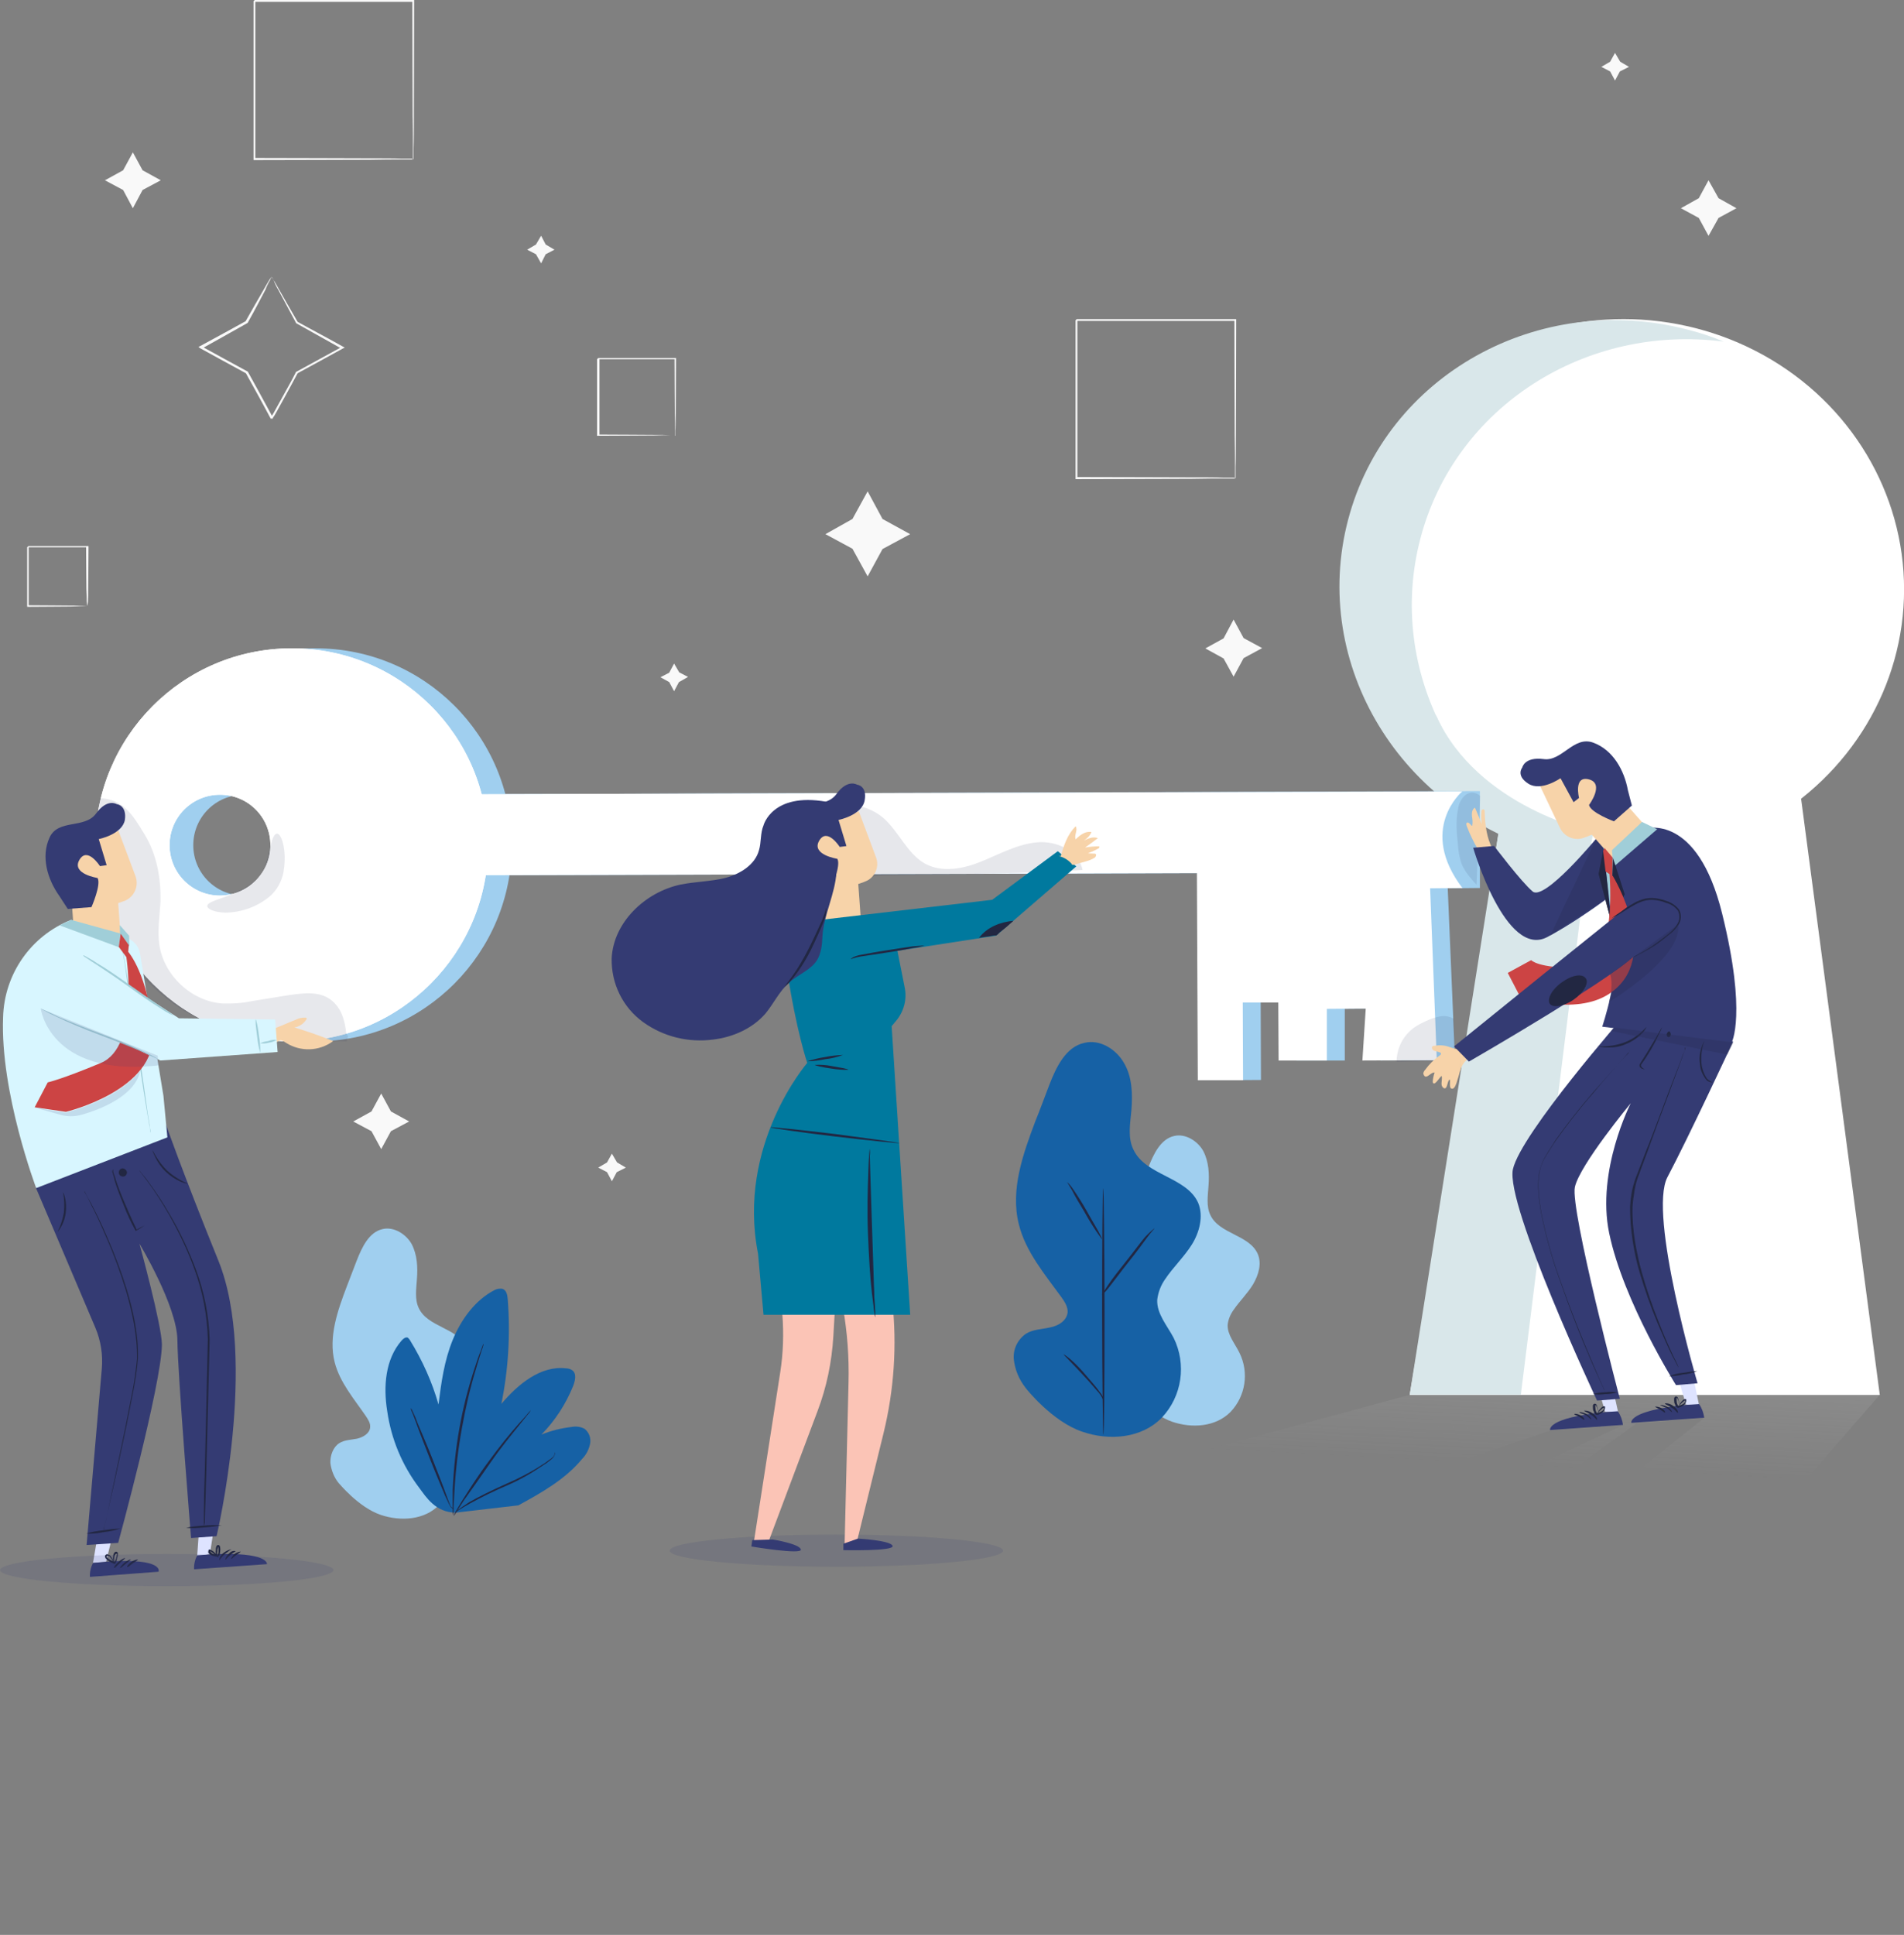 <?xml version="1.0" encoding="utf-8"?>
<!-- Generator: Adobe Illustrator 24.2.0, SVG Export Plug-In . SVG Version: 6.00 Build 0)  -->
<svg version="1.1" id="Calque_1" xmlns="http://www.w3.org/2000/svg" xmlns:xlink="http://www.w3.org/1999/xlink" x="0px" y="0px"
	 viewBox="0 0 627 637" style="enable-background:new 0 0 627 637;" xml:space="preserve">
<rect x="0" y="0" width="627" height="637" fill="#808080" stroke="none"/>
<style type="text/css">
	.st0{opacity:0.56;fill:url(#Path_500_1_);enable-background:new    ;}
	.st1{fill:#FFFFFF;}
	.st2{fill:#D9E7EA;}
	.st3{fill:#A0CFEF;}
	.st4{opacity:0.11;}
	.st5{fill:#282F56;}
	.st6{opacity:0.12;}
	.st7{fill:#F7D3A9;}
	.st8{fill:#DEE3FF;}
	.st9{fill:#343B73;}
	.st10{fill:#D8F6FF;}
	.st11{fill:#A0CED8;}
	.st12{fill:#CC4444;}
	.st13{fill:#222742;}
	.st14{opacity:0.14;fill:#343B73;enable-background:new    ;}
	.st15{opacity:0.35;fill:#282F56;enable-background:new    ;}
	.st16{fill:#FBC4B6;}
	.st17{fill:#00799E;}
	.st18{fill:#F9F9F9;}
	.st19{fill:#1661A5;}
</style>
<g id="Group_179" transform="translate(-344.684)">
	
		<linearGradient id="Path_500_1_" gradientUnits="userSpaceOnUse" x1="910.7" y1="-298.579" x2="910.549" y2="-297.711" gradientTransform="matrix(608.978 0 0 177.832 -553818.375 53418.312)">
		<stop  offset="0" style="stop-color:#FFFFFF"/>
		<stop  offset="0.992" style="stop-color:#E5E5E5;stop-opacity:0"/>
	</linearGradient>
	<path id="Path_500" class="st0" d="M963.7,459.2L808.9,637l-98.5-14.6l195.5-155.6l-22.3,1.8L651.1,637H520l359.1-167.8l-24,1.8
		L450.6,608.5l-95.9-26.4l454.2-122.9L963.7,459.2L963.7,459.2z"/>
	<g id="Group_181" transform="translate(785.711 105.049)">
		<ellipse id="Ellipse_19" class="st1" cx="93.6" cy="89" rx="92.4" ry="89"/>
		<path id="Path_501" class="st1" d="M23.2,354.2H178L152.1,158l-25.5-36.9L59,142.4L23.2,354.2z"/>
		<g id="Group_180" transform="translate(0 .318)">
			<g id="Group_179-2">
				<path id="Path_502" class="st2" d="M26.7,72C38.1,28.4,81.3,1.2,126.6,7.1c-3.8-1.6-7.7-2.9-11.7-3.9c-49.3-13-99.5,15-112,62.6
					s17.4,96.6,66.7,109.7c4,1.1,8,1.8,12.1,2.4C39.5,160.5,15.3,115.6,26.7,72z"/>
			</g>
			<path id="Path_503" class="st2" d="M81.7,177.6L59.8,353.8H23.2l29.3-185.3L81.7,177.6z"/>
			<path id="Path_504" class="st2" d="M52.5,168.5h31.2L81,182.8H50.2L52.5,168.5z"/>
			<path id="Path_505" class="st2" d="M83.7,168.5c0,0-38-7.8-51.8-38.3l-12,10.7l43.5,32.5L83.7,168.5z"/>
		</g>
	</g>
	<g id="Group_188" transform="translate(375.335 213.441)">
		<g id="Group_182" transform="translate(.696)">
			<path id="Path_506" class="st3" d="M100,48.1L456,47v31.9L445.4,79l2.4,56.6l-24.5,0.1l1-17.1l-12.8,0.1v17h-15.9l-0.1-19.1
				h-11.7l0.1,25.5l-14.9,0.1L368.6,74l-268.5,0.8L100,48.1z"/>
			<path id="Path_507" class="st3" d="M72.3,0C36.6,0.1,7.7,29.2,7.8,64.9c0.1,35.7,29.2,64.6,64.9,64.5s64.6-29.2,64.5-64.9l0,0
				c0-35.7-29-64.6-64.7-64.5C72.4,0,72.4,0,72.3,0z M48.9,81.4c-9.2,0-16.6-7.4-16.6-16.6s7.4-16.6,16.6-16.6s16.6,7.4,16.6,16.6
				C65.5,73.9,58.1,81.3,48.9,81.4C49,81.4,48.9,81.4,48.9,81.4z"/>
			<path id="Path_508" class="st1" d="M94.2,48.1l356-1v31.8L439.6,79l2.2,56.6l-24.5,0.1l1.1-17.1l-12.8,0.1v17h-15.9l-0.1-19.1
				h-11.7l0.1,25.6h-14.9L362.8,74L94.3,74.8L94.2,48.1z"/>
			<path id="Path_509" class="st1" d="M64.5,0C28.8,0.1-0.1,29.2,0,64.9s29.2,64.6,64.9,64.5s64.6-29.2,64.5-64.9l0,0
				c0-35.7-29-64.6-64.7-64.5C64.6,0,64.6,0,64.5,0z M41.1,81.4c-9.2,0-16.6-7.4-16.6-16.6s7.4-16.6,16.6-16.6s16.6,7.4,16.6,16.6
				C57.7,73.9,50.3,81.3,41.1,81.4C41.2,81.4,41.1,81.4,41.1,81.4z"/>
			<path id="Path_510" class="st1" d="M64.5,0C28.8,0.1-0.1,29.2,0,64.9s29.2,64.6,64.9,64.5s64.6-29.2,64.5-64.9l0,0
				c0-35.7-29-64.6-64.7-64.5C64.6,0,64.6,0,64.5,0z M41.1,81.4c-9.2,0-16.6-7.4-16.6-16.6s7.4-16.6,16.6-16.6s16.6,7.4,16.6,16.6
				C57.7,73.9,50.3,81.3,41.1,81.4C41.2,81.4,41.1,81.4,41.1,81.4z"/>
			<path id="Path_511" class="st3" d="M450.2,47.1c0,0-14.8,12.4,0.1,31.9C450.2,78.9,463.4,60.2,450.2,47.1z"/>
		</g>
		<g id="Group_183" transform="translate(429.252 120.967)" class="st4">
			<path id="Path_512" class="st5" d="M0,15.2c0-4.5,2.2-8.8,5.9-11.4C7.1,3,8.4,2.3,9.8,1.7c1.4-0.7,2.9-1.2,4.5-1.5s3.2,0,4.6,0.8
				l0.4,13.7L0,15.2z"/>
		</g>
		<g id="Group_184" transform="translate(448.972 47.541)" class="st4">
			<path id="Path_514" class="st5" d="M6.6,30.3c-2-2.2-4-4.5-5-7.1c-0.6-1.9-1-3.9-1.1-5.9c-0.4-3.9-0.8-7.9,0-11.8
				c0.2-1.8,1-3.5,2.4-4.7c1.5-1.2,3.6-1.1,4.9,0.3L6.6,30.3z"/>
		</g>
		<g id="Group_185" transform="translate(37.611 61.018)" class="st4">
			<path id="Path_515" class="st5" d="M22.9,0c1-0.1,2.1,2.1,2.5,5.9c0.2,2.2,0.1,4.5-0.3,6.7c-0.6,3.2-2.2,6.1-4.7,8.2
				C16.3,24.1,11.3,25.9,6,26c-3.9-0.1-6.1-1.3-6-2.2c0-1,2.2-1.7,5.3-2.8c1.8-0.6,3.5-1.4,5.2-2.2c1.9-0.9,3.8-2.1,5.4-3.5
				c1.4-1.2,2.4-2.7,3.1-4.5c0.6-1.8,1.1-3.6,1.5-5.4C21.2,2.2,21.9,0.1,22.9,0z"/>
		</g>
		<g id="Group_186" transform="translate(239.634 51.576)" class="st6">
			<path id="Path_516" class="st5" d="M4.5,0.5c5.6-1.4,11.5,0,15.9,3.6c5.3,4.5,7.9,11.8,13.9,15.2C40,22.4,47,21,52.9,18.6
				s11.8-5.7,18.3-6.3s13.8,2.8,15,9.1C58.1,23.1,28.1,22.5,0,24.2"/>
		</g>
		<g id="Group_187" transform="translate(0 49.321)" class="st4">
			<path id="Path_517" class="st5" d="M2.2,0C9.9,0.3,13,5.4,17,12s5.4,14.5,5.2,22.2c-0.3,4.6-1,9.3-0.4,13.9
				c1.4,10.2,10.6,18.8,20.8,19.5c3.3,0.1,6.6-0.1,9.8-0.8c4.2-0.7,8.2-1.3,12.4-2c5.9-0.8,12.5-1.7,16.4,4.9c1.1,2,1.7,4.2,2,6.4
				c0.3,4,1.4,0.1,0.3,4L62,79.5C29.5,78.7,2.9,53.8,0,21.6L2.2,0z"/>
		</g>
	</g>
	<g id="Group_209" transform="translate(345.602 264.339)">
		<path id="Path_518" class="st7" d="M90.3,78.8c0.3-0.5,1-0.7,1.5-0.6c0.6,0.2,1.1,0.5,1.5,0.8c4.8,3,10.9,2.8,15.5-0.6
			c-4.2-1.7-8.5-3.2-12.8-4.5c1.6-0.2,3-1.2,3.9-2.5c0.1-0.1,0.3-0.4,0.1-0.6c-0.1-0.1-0.3-0.2-0.4-0.1c-1.1-0.1-2.2,0.2-3.2,0.7
			c-2.1,0.8-4.2,1.8-6.3,2.6c-0.3,0.1-0.5,0.2-0.7,0.4c-0.1,0.3-0.2,0.6-0.1,1c0.2,0.9,0.2,1.9,0.3,2.8"/>
		<path id="Path_519" class="st8" d="M31.1,242l-1.4,8.2l4.3-0.3l2-8.2L31.1,242z"/>
		<path id="Path_520" class="st8" d="M64.6,239.7l-0.6,8.4l4.2-0.8l1.3-8.4L64.6,239.7z"/>
		<path id="Path_521" class="st7" d="M38.1,9.2l5.6,14.9c1.2,3.3-0.4,6.9-3.7,8.2h-0.1L38,33l0.8,10.9L23.6,45l-2.2-30.8L38.1,9.2z"
			/>
		<path id="Path_522" class="st9" d="M37.5,0.4c0,0-3.1-2-6.8,3.1s-12.5,1.7-15.3,7.9c-2.9,6.3-0.7,13.7,3.2,19.2l2.8,4.3l7.8-0.6
			c0,0,3.3-7.5,2-9.6c0,0-8.6-1.3-6-5.9s6.8,2,6.8,2l2.2-0.3l-2.6-8.6c0,0,7.7-1.5,8.6-6.3C40.9,0.7,37.5,0.4,37.5,0.4L37.5,0.4z"/>
		<path id="Path_523" class="st9" d="M10.9,126.7l19.6,46.1c1.8,4.3,2.5,8.9,2.1,13.5l-5,58l10.4-0.7c0,0,14.2-52,14.4-65.2
			c0-6.3-7.4-33.3-7.4-33.3s12.4,20.5,12.5,31.8S62,242,62,242l8.4-0.6c0,0,13.8-58.1,0.6-90.7C59.4,122.1,53.4,105,53.4,105
			L10.9,126.7z"/>
		<path id="Path_524" class="st10" d="M22.5,38.5c-13.2,5.2-22,17.8-22.4,32c-1,24.8,10.9,56.3,10.9,56.3l43.2-16.7l-1.3-13.7
			l-7.7-46.8c-0.4-2.4-2.1-4.4-4.5-5.2L22.5,38.5z"/>
		<g id="Group_189" transform="translate(39.346 47.325)">
			<path id="Path_525" class="st11" d="M9.3,61.2c-0.1-0.2-0.2-0.4-0.1-0.6c-0.1-0.6-0.1-1.1-0.3-1.8c-0.3-1.8-0.7-4-1.1-6.5
				c-1-6-2.1-13.4-3.3-21.6S2.1,15.1,1.3,9.1C1,6.5,0.6,4.3,0.3,2.5C0.1,1.8,0.1,1.3,0,0.7V0c0.1,0.2,0.2,0.4,0.1,0.6
				c0.1,0.6,0.1,1.1,0.3,1.8c0.3,1.8,0.7,4,1.1,6.5c1,5.9,2.1,13.4,3.3,21.6C6.1,38.7,7.2,46.1,8,52.1c0.3,2.5,0.7,4.7,1,6.5
				c0.1,0.7,0.1,1.3,0.3,1.8V61.2z"/>
		</g>
		<path id="Path_526" class="st11" d="M22.5,38.5L38.8,43l-0.6,4.5l-19.5-7.2L22.5,38.5z"/>
		<path id="Path_527" class="st11" d="M38.6,43l3.1,4.2l-0.1-3.5l-3.1-3.5L38.6,43z"/>
		<path id="Path_528" class="st12" d="M38.8,43.1l-0.6,4.3l2.9,3.9l0.4-4.5L39,43.3"/>
		<path id="Path_529" class="st12" d="M40.7,50.8c0,0,4.5,29.4-8.4,34.8S14.8,92,14.8,92l-4.3,8.2l10.3,1.5c0,0,30-7.1,28.6-26.2
			C48,56.6,41.3,49,41.3,49L40.7,50.8z"/>
		<path id="Path_530" class="st10" d="M12.3,66l39.6,18.8L90.5,82l-0.8-10.7L58,70.9L21.5,47.2"/>
		<g id="Group_190" transform="translate(12.457 67.666)">
			<path id="Path_531" class="st11" d="M0,0c0,0,0.6,0.3,1.5,0.7s2.4,1.1,4.2,2c3.5,1.5,8.5,3.5,14.1,5.6s10.6,4.2,14.1,5.9
				c1.8,0.8,3.2,1.5,4.2,2.1c1,0.6,1.4,0.8,1.4,0.8s-0.6-0.3-1.5-0.7c-1-0.4-2.4-1.1-4.2-2c-3.5-1.5-8.5-3.5-14.1-5.6
				S9.1,4.6,5.6,2.9C3.8,2.1,2.4,1.4,1.4,0.8C0.6,0.4,0,0.1,0,0z"/>
		</g>
		<g id="Group_191" transform="translate(26.528 50.215)">
			<path id="Path_532" class="st11" d="M29.7,19.8c-0.4-0.2-0.8-0.3-1.3-0.6c-0.8-0.4-2-1.1-3.3-2c-2.8-1.7-6.4-4.2-10.4-7.1
				S7,4.8,4.3,3C3.2,2.3,2.1,1.6,1.1,0.9C0.4,0.5,0,0.2,0,0s0.4,0.1,1.3,0.6s2,1.1,3.3,2c2.8,1.6,6.4,4.1,10.5,7s7.7,5.4,10.3,7.2
				c1.1,0.7,2.2,1.4,3.2,2.1C29.3,19.5,29.7,19.8,29.7,19.8z"/>
		</g>
		<g id="Group_192" transform="translate(83.26 71.288)">
			<path id="Path_533" class="st11" d="M1.5,11C1,9.2,0.7,7.4,0.5,5.6C0.1,2.5-0.2,0,0.1,0c0.5,1.8,0.8,3.6,1,5.4
				C1.4,7.3,1.6,9.1,1.5,11z"/>
		</g>
		<g id="Group_193" transform="translate(84.765 77.924)">
			<path id="Path_534" class="st11" d="M5.4,0.1C4.6,0.6,3.7,0.9,2.8,1C1.9,1.3,0.9,1.3,0,1.2c0.8-0.4,1.7-0.6,2.6-0.7
				C3.5,0.1,4.5,0,5.4,0.1L5.4,0.1z"/>
		</g>
		<path id="Path_535" class="st9" d="M29.7,250.2c-0.7,1.4-1.1,3-1,4.6l22.6-1.7c0,0,2-4.6-17.1-3.3L29.7,250.2z"/>
		<path id="Path_536" class="st9" d="M64,247.7c-0.7,1.4-1.1,3-1,4.6l24-1.7c0,0,0.7-4.2-18.7-3.2L64,247.7z"/>
		<g id="Group_194" transform="translate(36.678 248.62)">
			<path id="Path_537" class="st13" d="M3.6,0c0.1,0.1-0.8,0.7-1.8,1.7C0.9,2.5,0.2,3.4,0,3.2s0.4-1.1,1.5-2C2.4,0.3,3.5-0.1,3.6,0
				L3.6,0z"/>
		</g>
		<g id="Group_195" transform="translate(38.632 249.037)">
			<path id="Path_538" class="st13" d="M3.5,0c0.1,0.1-0.7,0.7-1.7,1.5C0.9,2.3,0,3,0,2.8c-0.1-0.1,0.6-1,1.5-1.8
				C2.5,0.3,3.5-0.1,3.5,0L3.5,0z"/>
		</g>
		<g id="Group_196" transform="translate(40.997 249.028)">
			<path id="Path_539" class="st13" d="M3.6,0C3.1,0.5,2.5,0.9,1.8,1.3C0.9,2,0.2,2.7,0,2.5s0.4-1,1.5-1.8C2.2,0.3,2.9,0.1,3.6,0
				L3.6,0z"/>
		</g>
		<g id="Group_197" transform="translate(33.612 246.528)">
			<path id="Path_540" class="st13" d="M3.1,4.3C2.8,3.5,2.6,2.7,2.7,1.8c0-0.4,0.1-0.9,0.3-1.3C3.1,0.3,3.3,0.1,3.5,0
				c0.4-0.1,0.7,0.1,0.8,0.5l0,0c0,0.6-0.1,1.1-0.3,1.7L3.8,3.1L3.6,3.5c0,0.1-0.1,0.2-0.1,0.3C3.4,3.9,3.2,4.1,3.1,3.9
				C2,3.6,1,3,0.2,2.1c-0.1-0.3-0.3-0.7,0-1S0.7,0.7,1,0.9C1.5,1,1.9,1.3,2.1,1.7c0.5,0.7,0.7,1.5,0.7,2.4c-0.1-0.8-0.4-1.6-1-2.2
				C1.7,1.5,1.3,1.3,1,1.3c-0.4,0-0.6,0.3-0.3,0.6C1.4,2.5,2.3,3,3.2,3.4C3.1,3.7,3.2,3.1,3.4,3l0.3-0.8C3.8,1.7,3.9,1.3,4,0.8
				c0-0.4-0.3-0.1-0.6,0.1C3.2,1.2,3.1,1.6,3.1,2C3,2.8,3,3.6,3.1,4.3L3.1,4.3z"/>
		</g>
		<g id="Group_198" transform="translate(71.358 245.72)">
			<path id="Path_541" class="st13" d="M3.5,0.1L3.6,0l0,0l0.1,0.1c-0.7,0.5-1.3,1-2,1.5c-1.1,1-1.7,2.1-1.8,2
				c0.1-1,0.6-1.8,1.4-2.4s1.6-1,2.5-1.2l0.1,0.1H3.5z"/>
		</g>
		<g id="Group_199" transform="translate(73.308 246.208)">
			<path id="Path_542" class="st13" d="M3.4,0.1c0,0.1-1,0.6-1.8,1.3C0.6,2.2,0.2,3,0,2.9c-0.1,0,0.1-1.1,1.3-2.1
				C1.8,0.2,2.6-0.1,3.4,0.1z"/>
		</g>
		<g id="Group_200" transform="translate(75.265 246.507)">
			<path id="Path_543" class="st13" d="M3.1,0c-0.5,0.4-1,0.8-1.5,1.1C0.7,1.7,0.2,2.4,0,2.4s0.3-1,1.1-1.7C2.1,0,3.1-0.1,3.1,0z"/>
		</g>
		<g id="Group_201" transform="translate(67.663 244.305)">
			<path id="Path_544" class="st13" d="M3,3.8C2.9,3.7,2.7,3.5,2.6,3.4C2.5,2.8,2.4,2.3,2.5,1.7c0-0.4,0-0.8,0.1-1.1
				C2.8,0.4,2.8,0,3.2,0c0.4-0.1,0.7,0.4,0.7,0.7c0.1,0.5,0.1,1,0,1.5c0,0.3-0.1,0.6-0.1,0.8c0,0.1-0.1,0.3-0.1,0.4
				C3.5,3.7,3.3,3.8,3,3.8c-0.6,0-1.1-0.1-1.7-0.3C0.8,3.3,0.3,3,0,2.5C0,2.3,0,2,0.1,1.7c0-0.3,0.6-0.3,0.6-0.1L1,1.7
				c0.3,0.2,0.7,0.4,1,0.7c1,1,1.4,1.8,1.3,1.8S2.6,3.5,1.6,2.7C1.4,2.5,1.1,2.3,0.8,2.1L0.5,2V1.8h0.1c0,0.2,0,0.3,0.1,0.4
				C1.1,3,2.3,3.2,3,3.4c0.1,0.1,0.3-0.7,0.4-1V1c0-0.3-0.1-0.3-0.1-0.3C3.2,0.7,3.2,0.9,3.2,1C3,1.4,3,1.7,3,2.1
				c-0.1,0.5-0.1,1-0.1,1.5C2.9,3.5,3,3.6,3,3.8L3,3.8z"/>
		</g>
		<g id="Group_202" transform="translate(27.504 238.857)">
			<path id="Path_545" class="st13" d="M11.3,0C9.5,0.6,7.6,1,5.7,1.2C3.8,1.6,1.9,1.8,0,1.7c1.8-0.6,3.7-0.9,5.6-1.1
				C7.5,0.3,9.4,0.1,11.3,0z"/>
		</g>
		<g id="Group_203" transform="translate(60.384 237.721)">
			<path id="Path_546" class="st13" d="M11.7,0.1C9.8,0.4,7.8,0.7,5.8,0.8C3.9,1,1.9,1.1,0,0.9c1.9-0.4,3.9-0.6,5.9-0.7
				C7.8,0,9.7,0,11.7,0.1z"/>
		</g>
		<g id="Group_204" transform="translate(18.022 128.267)">
			<path id="Path_547" class="st13" d="M1.8,0C2-0.1,3.2,2.9,2.7,6.7C2.4,9,1.5,11.2,0,13c1-2,1.7-4.2,2.1-6.4
				C2.3,4.4,2.3,2.2,1.8,0z"/>
		</g>
		<g id="Group_205" transform="translate(49.342 114.474)">
			<path id="Path_548" class="st13" d="M11.6,10.9c-0.8-0.1-1.6-0.4-2.4-0.7C7.4,9.4,5.8,8.3,4.4,7C2.9,5.6,1.8,4,0.9,2.2
				C0.2,0.8-0.1,0,0,0c0.1-0.1,1.5,3.3,4.7,6.5C6.8,8.4,9.1,9.8,11.6,10.9L11.6,10.9z"/>
		</g>
		<g id="Group_206" transform="translate(36.113 120.609)">
			<path id="Path_549" class="st13" d="M10.6,18.5c-0.9,0.6-1.8,1.2-2.8,1.7l-0.1,0.1l-0.1-0.1c-1.5-2.7-2.8-5.5-3.9-8.4
				c-1.3-3.2-2.4-6.1-3-8.2C0.5,2.5,0.2,1.7,0,1c-0.1-0.4,0-0.7,0.3-1c-0.1,0.3-0.1,0.7,0,1c0.1,0.6,0.6,1.4,0.8,2.5
				c0.7,2.1,1.8,5,3.2,8.2C5.7,15,7.1,18,8.1,20.1L7.8,20C8.7,19.4,9.7,18.9,10.6,18.5L10.6,18.5z"/>
		</g>
		<g id="Group_207" transform="translate(44.919 120.887)">
			<path id="Path_550" class="st13" d="M21.3,117.3v-4.9c0-3.3,0.1-7.8,0.3-13.2c0.3-11.3,0.6-26.6,1-43.5
				c-0.2-7.9-1.7-15.8-4.5-23.3c-2.2-6.1-5-11.9-8.2-17.6C7.7,11,5.4,7.3,2.8,3.8C2,2.8,1.3,1.8,0.7,1C0.4,0.7,0.2,0.3,0,0
				c0,0,0.3,0.3,0.8,1S2.1,2.5,3,3.8c2.6,3.5,5,7.2,7.2,11c3.3,5.6,6.1,11.6,8.4,17.7c2.8,7.5,4.4,15.4,4.6,23.4
				c-0.4,16.9-0.8,32-1.1,43.5c-0.1,5.4-0.3,9.9-0.4,13.1c0,1.4-0.1,2.6-0.1,3.6C21.5,116.5,21.4,116.9,21.3,117.3L21.3,117.3z"/>
		</g>
		<g id="Group_208" transform="translate(26.807 127.714)">
			<path id="Path_551" class="st13" d="M6.4,112.6c0-0.4,0.1-0.7,0.1-1.1c0.1-1,0.4-2.1,0.7-3.3c0.7-3.1,1.5-7.2,2.6-12.3
				c1.3-6.1,2.5-12.2,3.8-18.3c0.7-3.5,1.4-7.1,2.1-10.7c0.8-3.8,1.3-7.7,1.7-11.6c0.1-8.1-1.7-15.6-3.6-22.3
				C12,27.1,9.9,21.3,7.4,15.6C5.3,10.7,3.5,6.8,2.1,4.2C1.5,2.9,1,1.9,0.6,1.1C0.3,0.8,0.1,0.4,0,0c0.2,0.3,0.4,0.6,0.6,1
				C1,1.8,1.5,2.8,2.2,4c1.4,2.6,3.3,6.4,5.4,11.3c2.5,5.7,4.7,11.5,6.5,17.4c2,6.7,3.8,14.4,3.6,22.4c-0.3,3.9-0.9,7.8-1.7,11.7
				c-0.7,3.6-1.4,7.2-2.1,10.7c-1.4,6.8-2.8,13-3.9,18.3c-1.1,5-2.1,9.1-2.8,12.3c-0.3,1.3-0.6,2.4-0.8,3.3
				C6.6,111.8,6.5,112.2,6.4,112.6L6.4,112.6z"/>
		</g>
		<path id="Path_552" class="st14" d="M12.5,67.7c0,0,2.8,22.3,37.8,18.8l1-0.1L51,83.2L12.5,67.7z"/>
		<path id="Path_553" class="st14" d="M10.5,100.3l8.6,2.4c2.2,0.6,4.5,0.6,6.7,0c6-1.7,17.6-6,19.5-14.5
			c-6.1,7.1-14.8,11-24.5,13.8L10.5,100.3z"/>
		<path id="Path_554" class="st13" d="M40.9,121.6c0,0.7-0.5,1.4-1.3,1.4c-0.7,0-1.4-0.5-1.4-1.3c0-0.7,0.5-1.4,1.3-1.4
			C40.2,120.4,40.8,120.9,40.9,121.6z"/>
	</g>
	<g id="Group_230" transform="translate(813.503 244.098)">
		<path id="Path_555" class="st7" d="M12,108.5c0.4-1.6,1.3-3,2.6-4c-0.8-0.9-1.7-1.7-2.6-2.4"/>
		<g id="Group_229">
			<path id="Path_556" class="st7" d="M12.3,101c-1.1,0.7-2.5,0-3.8-0.4c-1.6-0.6-3.2-0.7-4.9-0.4c-0.2,0-0.4,0-0.6,0.1
				c-0.6,0.4-0.1,1.3,0.4,1.5s1.3,0.3,2,0.6c0.1,0.1,0.3,0.1,0.3,0.3c0.1,0.3-0.3,0.7-0.6,0.8c-1.8,1.3-3.3,2.8-4.6,4.6
				c-0.3,0.3-0.5,0.7-0.6,1.1c0,0.4,0.2,0.9,0.6,1.1c0.8,0.4,2.1-1.5,3.1-1.3c-0.3,0.9-0.5,1.8-0.6,2.8c0,0.3,0,0.7,0.3,0.8
				c0.2,0,0.3,0,0.4-0.1c0.7-0.4,1.5-1.8,2.2-2.4c0.3,0.6-0.1,2.2,0,2.8c0,0.6,0.6,1.4,1.1,1.3c0.8-0.1,0.8-2.1,1.4-2.8
				c0.6-0.4,0,1.3,0.4,2.6c0,0,1,1.4,2-1.5c0.5-1.5,0.9-2.9,1.3-4.5"/>
			<path id="Path_557" class="st7" d="M17.8,35.4c-1.4-2.4-2.6-4.9-3.6-7.5c-0.1-0.4-0.3-0.8,0-1.1s0.7,0,1,0.3s0.6,0.7,0.8,0.7
				c0.2-1.1,0.1-2.2-0.1-3.2c-0.1-1.1,0.1-2.4,1-2.8c0.8,1.8,1.5,3.6,2.2,5.4C19,26,18.9,24.9,19,23.7c0-0.3,0-0.7,0.1-1
				s0.4-0.4,0.7-0.3l0,0c0.3,0.1,0.3,0.6,0.3,1c0.1,4,0.7,8.4,2.5,11.8c-0.4-0.5-1.1-0.6-1.7-0.4C20.1,35,19,35.3,17.8,35.4"/>
			<g id="Group_214" transform="translate(41.641 212.601)">
				<path id="Path_558" class="st8" d="M20.6,0.1l1.8,8.1l-4.3-0.1L15.8,0L20.6,0.1z"/>
				<path id="Path_559" class="st9" d="M22.3,7.9c0.9,1.3,1.5,2.9,1.7,4.5L0,14.1c0,0-1.3-4,18-5.9L22.3,7.9z"/>
				<g id="Group_210" transform="translate(11.163 7.601)">
					<path id="Path_560" class="st13" d="M0.3,0.1c0.9,0,1.7,0.3,2.4,0.8C4,1.7,4.5,3,4.3,3.1s-0.8-1-2.1-1.7c-1-0.7-2-1-2.2-1.3
						L0.3,0.1L0.3,0.1z"/>
				</g>
				<g id="Group_211" transform="translate(9.63 8.147)">
					<path id="Path_561" class="st13" d="M0,0.1C0,0,1.1,0,2.4,0.7C3.5,1.3,4,2.4,3.9,2.4C3.8,2.6,3.2,1.7,2.1,1C1,0.5,0,0.4,0,0.1z
						"/>
				</g>
				<g id="Group_212" transform="translate(7.958 8.7)">
					<path id="Path_562" class="st13" d="M0,0.1C0,0,1,0,2,0.5S3.5,1.9,3.3,2S2.6,1.6,1.6,1C0.8,0.5,0,0.4,0,0.1L0,0.1z"/>
				</g>
				<g id="Group_213" transform="translate(14.088 5.434)">
					<path id="Path_563" class="st13" d="M1.7,3.8c0-0.2,0.1-0.4,0.1-0.6c0-0.5-0.1-1-0.3-1.5C1.4,1.4,1.3,1,1.1,0.7
						C1,0.6,1,0.4,0.8,0.4v0.3c0,0.5,0,0.9,0.1,1.4c0.1,0.4,0.4,1.1,0.6,1c0.7-0.3,2-0.7,2.1-1.4V1.3L3.3,1.4
						C3.1,1.7,2.8,1.8,2.5,2.1C2,2.6,1.5,3.2,1.3,3.9c0.2-0.8,0.5-1.5,1-2.1L3.1,1l0.3-0.1C3.4,0.8,4,0.8,4,1s0,0.6-0.1,0.8
						c-0.2,0.6-0.6,1-1.1,1.3s-1,0.5-1.5,0.6C1,3.6,0.8,3.5,0.7,3.3C0.6,3.2,0.6,3.1,0.4,2.9C0.3,2.6,0.3,2.4,0.1,2.2
						C0,1.7,0,1.2,0,0.7C0,0.6,0.1,0,0.6,0s0.6,0.3,0.7,0.6C1.4,1,1.5,1.3,1.6,1.7c0.2,0.5,0.2,1.1,0.1,1.7C1.9,3.6,1.8,3.8,1.7,3.8
						L1.7,3.8z"/>
				</g>
			</g>
			<g id="Group_219" transform="translate(68.391 210.232)">
				<path id="Path_564" class="st8" d="M20.6,0.1l1.7,8.1L18,8.1L15.6,0L20.6,0.1z"/>
				<path id="Path_565" class="st9" d="M22.3,7.9c0.9,1.3,1.5,2.9,1.7,4.5L0,14.1c0,0-1.3-4,18-5.9L22.3,7.9z"/>
				<g id="Group_215" transform="translate(11.023 7.558)">
					<path id="Path_566" class="st13" d="M0.3,0.1c0.9,0,1.7,0.3,2.4,0.8C4,1.8,4.5,3,4.3,3.2s-0.8-1-2.1-1.7c-1-0.7-2-1-2.2-1.3
						L0.3,0.1L0.3,0.1z"/>
				</g>
				<g id="Group_216" transform="translate(9.491 8.147)">
					<path id="Path_567" class="st13" d="M0,0.1C0,0,1.1,0,2.4,0.7C3.5,1.3,4,2.4,3.9,2.4C3.8,2.6,3.2,1.7,2.1,1
						C1.4,0.8,0.7,0.4,0,0.1z"/>
				</g>
				<g id="Group_217" transform="translate(7.819 8.7)">
					<path id="Path_568" class="st13" d="M0,0.1C0,0,1,0,2,0.5S3.5,1.9,3.3,2C3.1,2.1,2.6,1.6,1.6,1C0.8,0.5,0,0.2,0,0.1L0,0.1z"/>
				</g>
				<g id="Group_218" transform="translate(14.088 5.434)">
					<path id="Path_569" class="st13" d="M1.7,3.8c0-0.2,0.1-0.4,0.1-0.6c0-0.5-0.1-1-0.3-1.5C1.4,1.4,1.3,1,1.1,0.7
						C1,0.6,1,0.4,0.8,0.4v0.3c0,0.5,0,0.9,0.1,1.4c0.1,0.4,0.4,1.1,0.6,1c0.7-0.3,2-0.7,2.1-1.4V1.3L3.3,1.4
						C3.1,1.7,2.8,1.8,2.5,2.1C2,2.6,1.5,3.2,1.3,3.9c0.2-0.8,0.5-1.5,1-2.1L3.1,1l0.3-0.1C3.4,0.8,4,0.8,4,1s0,0.6-0.1,0.8
						c-0.2,0.6-0.6,1-1.1,1.3s-1,0.5-1.5,0.6C1,3.6,0.8,3.5,0.7,3.3C0.6,3.2,0.6,3.1,0.4,2.9C0.3,2.6,0.3,2.4,0.1,2.2
						C0,1.7,0,1.2,0,0.7C0,0.6,0.1,0,0.6,0s0.6,0.3,0.7,0.6C1.4,1,1.5,1.3,1.6,1.7c0.2,0.5,0.2,1.1,0.1,1.7C1.8,3.6,1.7,3.8,1.7,3.8
						L1.7,3.8z"/>
				</g>
			</g>
			<path id="Path_570" class="st9" d="M73.1,28.7c0,0,17-5.3,25.2,28c8.2,33.2,3.1,42.5,3.1,42.5l-42.6-5.3c0,0,5.9-17.4,4.2-28.1
				s-8.1-31.1-8.1-31.1S64.2,27.4,73.1,28.7z"/>
			<path id="Path_571" class="st9" d="M16.3,35c0,0,10.7,36.6,24.4,29.4S72,42.9,72,42.9L56.8,32c0,0-17,20.6-20.9,17.4
				c-3.8-3.2-12.7-15-12.7-15L16.3,35z"/>
			<path id="Path_572" class="st15" d="M56.8,32L41.7,63.9L62,50.4l-0.8-16L56.8,32z"/>
			<path id="Path_573" class="st9" d="M66.2,90.1c0,0-34.1,38.9-36.8,50.7C26.8,152.5,57.1,217,57.1,217l7.5-0.6
				c0,0-16.4-62.4-14.8-69.7s18.4-27.6,18.4-27.6s-11.4,22.2-7.1,42.8c4.7,22.6,22,50,22,50l7.1-0.6c0,0-16.4-55.7-9.9-67.9
				c6.8-12.8,21.6-44.6,21.6-44.6L66.2,90.1z"/>
			<g id="Group_220" transform="translate(67.981 100.585)">
				<path id="Path_574" class="st13" d="M18.3,0c-0.1,0.4-0.2,0.7-0.3,1.1c-0.3,0.8-0.7,1.8-1.1,3.1c-1.1,2.9-2.5,6.7-4.2,11.3
					C10.9,20.3,8.8,25.9,6.6,32c-1.1,3.2-2.4,6.4-3.6,9.8c-0.7,1.7-1.2,3.5-1.5,5.3s-0.6,3.8-0.7,5.6c-0.2,7.6,1.3,14.9,3,21.3
					c1.6,5.7,3.5,11.3,5.7,16.7c1.8,4.7,3.5,8.4,4.7,11c0.6,1.1,1,2.1,1.4,2.9c0.3,0.7,0.4,1,0.4,1c-0.2-0.3-0.4-0.6-0.6-1
					c-0.5-1-1-2-1.5-2.9C12.6,99.2,11,95.4,9,90.8c-2.3-5.5-4.2-11-5.9-16.7C1.1,67.2,0,59.9,0,52.7c0.1-1.9,0.3-3.8,0.7-5.7
					c0.4-1.8,1-3.6,1.7-5.3c1.3-3.3,2.5-6.7,3.8-9.8c2.4-6.1,4.5-11.8,6.3-16.6c1.8-4.6,3.2-8.4,4.3-11.1C17.1,3.1,17.6,2,18,1.1
					C17.9,0.7,18,0.3,18.3,0L18.3,0z"/>
			</g>
			<g id="Group_221" transform="translate(37.715 101.7)">
				<path id="Path_575" class="st13" d="M30.3,0c0,0-0.3,0.3-0.8,1C28.8,1.7,28,2.7,27,3.8c-2.1,2.4-5.3,5.9-8.9,10.3
					C13.6,19.2,9.5,24.5,5.6,30c-1,1.5-2.1,3.2-3.1,4.9c-1.1,1.7-1.8,3.6-2.1,5.6c-0.7,4-0.1,8.4,0.6,12.7c1.6,8.1,3.8,16,6.7,23.7
					c2.5,7.1,5,13.5,7.2,18.8s4,9.6,5.3,12.5c0.6,1.4,1.1,2.5,1.5,3.3c0.1,0.4,0.3,0.9,0.6,1.3c-0.2-0.4-0.4-0.7-0.6-1.1
					c-0.4-1-1-2-1.5-3.3c-1.4-2.9-3.2-7.1-5.4-12.4s-4.7-11.8-7.2-19c-2.9-7.7-5.1-15.7-6.7-23.8c-0.7-4.3-1.3-8.6-0.6-12.8
					c0.4-2,1.1-4,2.2-5.7c1-1.8,2.1-3.3,3.1-5c3.9-5.5,8.1-10.8,12.5-15.9C21.9,9.5,25,6,27.2,3.6C28,2.7,28.8,1.8,29.7,1
					C29.8,0.6,30,0.2,30.3,0L30.3,0z"/>
			</g>
			<g id="Group_222" transform="translate(55.729 214.168)">
				<path id="Path_576" class="st13" d="M8.1,0.1C6.8,0.5,5.4,0.7,4,0.7c-1.3,0.2-2.7,0.2-4,0c1.3-0.4,2.7-0.6,4-0.6
					C5.4-0.1,6.7-0.1,8.1,0.1z"/>
			</g>
			<g id="Group_223" transform="translate(80.807 207.27)">
				<path id="Path_577" class="st13" d="M9.3,0c-1.5,0.6-3,1-4.6,1.1C3.2,1.5,1.6,1.7,0,1.7c1.5-0.6,3-1,4.6-1.1
					C6.2,0.3,7.7,0.1,9.3,0z"/>
			</g>
			<g id="Group_224" transform="translate(90.883 98.491)">
				<path id="Path_578" class="st13" d="M4.4,13.7c-0.8,0.1-1.7-0.2-2.2-0.8c-1.2-1.5-2-3.3-2.1-5.2C-0.3,5,0.3,2.3,1.6,0
					c-0.9,2.4-1.2,5-1,7.5c0.2,1.8,0.8,3.5,1.8,5C3,13.1,3.7,13.5,4.4,13.7z"/>
			</g>
			<g id="Group_225" transform="translate(57.68 94.033)">
				<path id="Path_579" class="st13" d="M15.7,0c-0.4,0.8-0.9,1.5-1.5,2.1c-1.5,1.5-3.3,2.7-5.3,3.5c-2,0.9-4.1,1.2-6.3,1.1
					C1,6.7,0,6.4,0,6.3C2.9,6.5,5.9,6,8.6,5C13.2,3.2,15.6-0.1,15.7,0z"/>
			</g>
			<g id="Group_226" transform="translate(71.042 94.037)">
				<path id="Path_580" class="st13" d="M7.5,0c-0.3,0.8-0.6,1.5-1,2.2C5.7,4,4.8,5.7,3.8,7.4s-2,3.3-3.2,4.9
					c-0.3,0.6,0.3,1,0.6,1.3c0.2,0.1,0.4,0.1,0.6,0.3c-0.2,0-0.5-0.1-0.7-0.1c-0.3-0.1-0.5-0.2-0.7-0.4C0,13-0.1,12.5,0.2,12.1
					c0.8-1.4,2-3.1,3.1-5C5.7,3.2,7.4,0,7.5,0z"/>
			</g>
			<path id="Path_581" class="st13" d="M80.8,95.4c-0.4,0.2-0.7,0.6-0.8,1.1c0,0.4,0.4,1,0.8,0.8c0.1,0,0.3-0.1,0.4-0.3
				C81.5,96.5,81.4,95.8,80.8,95.4"/>
			<path id="Path_582" class="st15" d="M62.7,94.2l39.3,4.9l-2,4l-38.3-7.8L62.7,94.2z"/>
			<g id="Group_227" transform="translate(31.868)">
				<path id="Path_583" class="st7" d="M6.2,14.1L13,28.4c1.5,3.2,5.3,4.6,8.4,3.1c0,0,0,0,0.1,0l2-0.8l7.2,8.2l11.4-10L21.6,5.7
					L6.2,14.1z"/>
				<path id="Path_584" class="st9" d="M0.6,8.6c0,0,0.7-3.6,7-2.8C13.7,6.7,17.5-2,24,0.4s10.2,9.1,11.4,15.7l1.3,5l-5.9,5.2
					c0,0-7.8-2.9-8.2-5.4c0,0,5.2-7,0-8.4s-3.3,6.1-3.3,6.1L17.5,20l-4.3-7.9c0,0-6.4,4.5-10.6,1.8S0.6,8.6,0.6,8.6L0.6,8.6z"/>
			</g>
			<path id="Path_585" class="st11" d="M62.4,41.4c0.1-0.6-0.4-5.6-0.4-5.6l9.9-9.3l5,2.4"/>
			<path id="Line_9" class="st11" d="M77,29L62.4,41.4"/>
			<path id="Path_586" class="st11" d="M61.6,56.4l-2.4-21.3L63,39l-1.3,18.3"/>
			<path id="Path_587" class="st13" d="M62.3,38.2l3.9,12.1l-4.5,9.2L62.3,38.2z"/>
			<path id="Path_588" class="st13" d="M61.6,58.8l-4-15.2l1.7-8.5L61.6,58.8z"/>
			<path id="Path_589" class="st12" d="M59.6,35.1l2.6,3.1l-0.1,6.1l-2.2-1.5L59.1,36"/>
			<path id="Path_591" class="st12" d="M61.2,43.6c0,0,2.9,30.7-10.3,30.9S35.4,72,35.4,72l-7.7,4.2l4.2,8.1c0,0,18,6,29-1.1
				c18.1-11.7,1.4-38.9,1.4-38.9L61.2,43.6z"/>
			<path id="Path_592" class="st9" d="M69.7,52.5C68.4,53.1,10,100.4,10,100.4l4.9,5c0,0,52.1-30,56-36.5S69.7,52.5,69.7,52.5
				L69.7,52.5z"/>
			<g id="Group_228" transform="translate(61.859 51.535)">
				<path id="Path_593" class="st13" d="M5.9,20.2c0,0,0.6-0.3,1.7-1c1.6-0.8,3.1-1.7,4.6-2.6c2.2-1.4,4.3-3,6.3-4.6
					c1.2-0.9,2.3-2,3.1-3.3c0.9-1.3,1-3,0.3-4.5c-1-1.3-2.3-2.2-3.9-2.6c-1.4-0.6-2.9-0.9-4.5-1C10.6,0.5,8.2,1.9,6.3,3
					C4.6,4,3.2,5,1.8,5.8C0.6,6.4,0,6.7,0,6.7s0.6-0.4,1.5-1.1c1.3-0.8,2.8-2,4.5-3.1c1.8-1.1,4.3-2.6,7.5-2.5
					c1.6,0.1,3.1,0.4,4.6,1c1.7,0.5,3.1,1.5,4.2,2.9c0.8,1.6,0.7,3.5-0.3,5c-0.8,1.3-1.9,2.4-3.2,3.3c-2,1.7-4.1,3.3-6.4,4.6
					c-1.6,0.9-3.1,1.7-4.7,2.5c-0.4,0.2-0.9,0.4-1.4,0.6C6,20.2,5.9,20.2,5.9,20.2L5.9,20.2z"/>
			</g>
			<path id="Path_594" class="st13" d="M53.4,78c1.1,1.5-0.7,4.7-4,7s-7,2.8-7.9,1.3s0.7-4.7,4-7C48.8,76.9,52.2,76.3,53.4,78z"/>
			<path id="Path_595" class="st15" d="M61,85.8c0,0,24.4-14.6,22.8-25.6L61.4,76.6C61.4,76.6,62.7,79.5,61,85.8z"/>
		</g>
	</g>
	<path id="Path_596" class="st14" d="M454.5,516.9c0,2.9-24.5,5.3-54.9,5.3c-30.2,0-54.9-2.4-54.9-5.3s24.5-5.3,54.9-5.3
		S454.5,514,454.5,516.9z"/>
	<path id="Path_597" class="st14" d="M675,510.5c0,2.9-24.5,5.3-54.9,5.3c-30.2,0-54.9-2.4-54.9-5.3c0-2.9,24.5-5.3,54.9-5.3
		S675,507.6,675,510.5z"/>
	<g id="Group_239" transform="translate(546.115 257.93)">
		<path id="Path_598" class="st7" d="M81.4,9.2l5.6,15c1.3,3.2-0.3,6.9-3.6,8.1c-0.1,0-0.1,0-0.2,0.1l-2,0.7l0.8,11l-15.3,1.1
			l-2.2-30.9L81.4,9.2z"/>
		<path id="Path_599" class="st9" d="M80.8,0.4c0,0-3.1-2-6.8,3.1s-12.5,1.7-15.5,7.9S57.8,25,61.7,30.7l2.8,4.5l7.8-0.6
			c0,0,3.3-7.7,2-9.8c0,0-8.6-1.3-6-5.9s6.8,2,6.8,2l2.2-0.3L74.7,12c0,0,7.7-1.5,8.6-6.4C84.2,0.7,80.8,0.4,80.8,0.4L80.8,0.4z"/>
		<path id="Path_600" class="st16" d="M54.2,152.4l2,22.3c0.5,6.4,0.3,12.9-0.7,19.2l-8.6,55.3h4.9l16-42.6c3-7.9,4.7-16.2,5.2-24.7
			l1.7-29.4H54.2V152.4z"/>
		<path id="Path_601" class="st16" d="M72.3,144.4l3.9,28.3c1.4,8.1,2,16.2,1.8,24.4l-1.3,53.6l4.2-1.7l8.6-35
			c3.5-14.3,4.5-29,2.9-43.6l-1.8-26H72.3L72.3,144.4z"/>
		<path id="Path_602" class="st17" d="M68,45c0,0-13.2-3.1-10.2,16.7S64.4,92,64.4,92s-23.3,26.9-16.2,62.8l1.8,20.1h48.3l-6.1-95
			l1.5-1.8c2.5-3,3.6-7,2.8-10.9l-2.4-12.1l32.5-5L153,27.3l-6.1-5l-21.6,16L68,45z"/>
		<path id="Path_603" class="st9" d="M70.2,9.1c-4.6,5.3-7.2,11.7-1.8,16c0.9,0.6,1.6,1.4,2.1,2.4c0.3,0.6,3.5,1.3,3.5,1.8
			c-0.4,7-4.2,14.1-4.6,21c-0.1,2.8-0.4,5.6-1.8,7.9c-2.1,3.3-6.3,4.7-9.2,7.4c-3.2,2.8-5,6.8-7.8,10.2c-4.3,4.9-10.6,7.7-17.1,8.5
			c-8.2,1.1-16.4-0.9-23.1-5.7C3.6,73.7-0.2,65.8,0,57.5c0.6-11.8,11-21.7,22.6-24.2c4.9-1,10-1,14.8-2.2c4.9-1.3,9.8-4.3,11.1-9.1
			c0.8-2.6,0.4-5.6,1.5-8.2c0,0,2.8-10.9,20.6-7.8"/>
		<path id="Path_604" class="st9" d="M53,248.9c0,0,8.9,1.4,9.3,3.3c0.4,1.8-16.3-1-16.3-1l0.3-2.1"/>
		<path id="Path_605" class="st9" d="M81.1,248.6c0,0,10.9,0.6,11.4,2.4c0.7,1.8-16.2,1.4-16.2,1.4v-2.1"/>
		<g id="Group_232" transform="translate(52.275 113.211)">
			<path id="Line_10" class="st13" d="M0,0l42.5,5.2"/>
			<g id="Group_231">
				<path id="Path_606" class="st13" d="M42.5,5.2c0,0.1-9.6-0.8-21.3-2.2S0,0.2,0,0s9.6,0.8,21.3,2.2C33,3.8,42.5,5,42.5,5.2z"/>
			</g>
		</g>
		<g id="Group_233" transform="translate(64.396 89.365)">
			<path id="Path_607" class="st13" d="M11.8,0C9.9,0.7,8,1.2,6,1.4C4,1.8,2,2.1,0,2.1C1.9,1.5,3.9,1,5.9,0.7
				C7.8,0.3,9.8,0.1,11.8,0z"/>
		</g>
		<g id="Group_234" transform="translate(66.903 92.553)">
			<path id="Path_608" class="st13" d="M11,1.7C9.1,1.8,7.3,1.6,5.4,1.3C2.4,0.9,0,0.3,0,0.1c1.9-0.1,3.7,0,5.6,0.4
				C8.5,1,11,1.4,11,1.7z"/>
		</g>
		<g id="Group_235" transform="translate(78.735 53.316)">
			<path id="Path_609" class="st13" d="M24.3,0c-1.1,0.4-2.3,0.7-3.5,0.8c-2.2,0.4-5.3,1-8.6,1.5s-6.4,1-8.6,1.3
				C2.3,3.8,1.2,4.1,0,4.5c-0.1-0.1,1.1-1,3.3-1.4s5.3-1,8.6-1.5s6.4-1,8.6-1.3C22.9,0.1,24.3,0,24.3,0L24.3,0z"/>
		</g>
		<path id="Path_610" class="st13" d="M121,50.8c2.6-3.5,7-5.2,11.3-5.6c-1.4,1.3-2.9,2.6-4.5,3.8c-0.3,0.3-0.7,0.8-1.1,1
			c-0.3,0.1-0.6,0-1,0.1c-1.8,0.4-3.5,0.4-5,0.8"/>
		<g id="Group_236" transform="translate(57 40.916)">
			<path id="Path_611" class="st13" d="M13.7,0c0.1,0,0.1,1.7-0.8,4.3c-1,2.5-2.5,5.9-4.3,9.6C7,17.1,5.2,20,3,22.8
				C2,24,1.1,25.1,0,26c-0.1-0.1,1-1.4,2.5-3.5c2-2.8,3.7-5.8,5.3-8.9s3-6.3,4.5-9.5C12.8,2.8,13.3,1.4,13.7,0L13.7,0z"/>
		</g>
		<g id="Group_238" transform="translate(84.297 120.33)">
			<path id="Path_612" class="st13" d="M0.6,0c-0.7,18.5-0.1,36.9,1.8,55.3"/>
			<g id="Group_237">
				<path id="Path_613" class="st13" d="M2.5,55.5l-0.4-2.1C2,52,1.7,50,1.4,47.5c-0.6-5-1-12-1.3-19.6S0,13.2,0.2,8.2
					c0.1-2.5,0.1-4.6,0.3-6S0.6,0,0.7,0c0.1,0.7,0.1,1.5,0,2.2v6c0,5,0,12,0.3,19.6s0.7,14.5,1.1,19.5c0.1,2.4,0.3,4.5,0.4,6V55.5
					L2.5,55.5z"/>
			</g>
		</g>
		<path id="Path_614" class="st7" d="M147.9,23.9c1-3.5,2.2-7.2,4.9-9.8c0.8,1.3-0.6,2.9,0,4.3c1.4-1.4,3.2-2.8,5.2-2.4
			c-0.5,1.2-1.4,2.1-2.5,2.8c1.4-0.7,3.1-1.4,4.6-0.8c-1.4,1.1-2.8,2.1-4.2,3.1c1.5-0.3,3.1-0.4,4.6-0.4c0.3,0.3-0.1,0.7-0.4,0.8
			c-1.1,0.6-2.2,1.1-3.3,1.5c0.7,0,1.3,0.1,2,0.1c0.3,0,0.6,0,0.7,0.3s-0.1,0.7-0.4,1c-0.9,0.6-2,1-3.1,1.3
			c-1.3,0.4-2.6,0.7-3.9,1.1h-0.3c-0.1,0-0.3-0.1-0.3-0.3c-1.1-1.3-2.6-2.2-4.3-2.6"/>
	</g>
	<g id="Group_252" transform="translate(379.236 17.415)">
		<g id="Group_240" transform="translate(518.976 41.936)">
			<path id="Path_615" class="st18" d="M9.1,0l3.3,5.9l5.9,3.3l-5.9,3.2l-3.3,5.9l-3.2-5.9L0,9.2l5.9-3.3L9.1,0z"/>
		</g>
		<g id="Group_241" transform="translate(0 32.741)">
			<path id="Path_616" class="st18" d="M9.2,0l3.2,5.9l6,3.3l-6,3.2l-3.2,6l-3.2-6L0,9.2l6-3.3L9.2,0z"/>
		</g>
		<g id="Group_242" transform="translate(237.266 144.338)">
			<path id="Path_617" class="st18" d="M13.9,0l4.9,9.1l9.1,5L18.8,19l-4.9,9l-5-9.1L0,14.1l8.9-5L13.9,0z"/>
		</g>
		<g id="Group_245" transform="translate(30.79 73.702)">
			<g id="Group_244">
				<g id="Group_243">
					<path id="Path_618" class="st18" d="M24.1,0c0,0.1-0.1,0.2-0.1,0.3c-0.2,0.3-0.3,0.5-0.4,0.8c-0.6,1-1.1,2-1.5,3.1
						c-1.4,2.6-3.3,6.4-5.9,11c-4.2,2.4-9.3,5.2-15,8.4V23c4.6,2.5,9.6,5.3,15,8.2h0.1v0.1c2.6,4.7,5.4,9.8,8.2,15h-0.7v-0.1L24,46
						l0.3-0.4l0.6-1c0.4-0.7,0.7-1.3,1.1-2l2.1-3.8c1.4-2.5,2.8-5,4-7.4v-0.1h0.1c5.3-2.9,10.4-5.7,15-8.2v0.6
						c-5.7-3.2-10.7-6-15-8.4c-2.5-4.7-4.5-8.4-5.9-11c-0.6-1-1.1-2-1.5-3.1l-0.4-0.8C24.3,0.3,24.2,0.1,24.1,0c0,0,0.1,0.3,0.6,1
						s1,1.7,1.7,2.9c1.5,2.6,3.6,6.4,6.3,11l-0.1-0.1c4.3,2.4,9.3,5,15,8.2l0.6,0.3l-0.6,0.3c-4.6,2.5-9.6,5.3-15,8.2l0.1-0.1
						c-1.3,2.4-2.6,4.9-4,7.4l-2.1,3.8c-0.4,0.7-0.7,1.3-1.1,2l-0.6,1l-0.3,0.4l-0.1,0.3v0.1h-0.7c-2.8-5.3-5.6-10.3-8.2-15l0.1,0.1
						c-5.4-2.9-10.4-5.7-15-8.2L0,23.1l0.6-0.3c5.7-3.1,10.9-5.9,15-8.2l-0.1,0.1c2.1-3.7,4.2-7.4,6.3-11c0.7-1.3,1.3-2.2,1.7-2.9
						C23.7,0.6,23.9,0.3,24.1,0z"/>
				</g>
			</g>
		</g>
		<g id="Group_246" transform="translate(362.378 186.553)">
			<path id="Path_619" class="st18" d="M9.3,0l3.3,6.1l6.1,3.3l-6.1,3.3l-3.3,6.1l-3.3-6L0,9.5l6-3.3L9.3,0z"/>
		</g>
		<g id="Group_247" transform="translate(182.93 201.042)">
			<path id="Path_620" class="st18" d="M4.5,0l1.7,2.9l2.9,1.5l-3,1.7l-1.6,3l-1.6-3L0,4.5L2.9,3L4.5,0z"/>
		</g>
		<g id="Group_248" transform="translate(492.783)">
			<path id="Path_621" class="st18" d="M4.5,0l1.7,2.9l2.9,1.7l-3,1.5l-1.6,3l-1.6-3L0,4.6l2.9-1.7L4.5,0z"/>
		</g>
		<g id="Group_249" transform="translate(139.044 60.187)">
			<path id="Path_622" class="st18" d="M4.6,0l1.5,2.9L9,4.6L6.1,6.1l-1.5,3l-1.7-3L0,4.6l2.9-1.7L4.6,0z"/>
		</g>
		<g id="Group_250" transform="translate(81.782 342.594)">
			<path id="Path_623" class="st18" d="M9.2,0l3.2,5.9l6,3.3l-6,3.2l-3.2,5.9L6,12.4L0,9.2l6-3.3L9.2,0z"/>
		</g>
		<g id="Group_251" transform="translate(162.45 362.378)">
			<path id="Path_624" class="st18" d="M4.5,0l1.7,2.9l2.9,1.7l-3,1.5l-1.6,3l-1.6-3L0,4.6l2.9-1.7L4.5,0z"/>
		</g>
	</g>
	<g id="Group_265" transform="translate(353.534)">
		<g id="Group_255" transform="translate(345.241 105.049)">
			<g id="Group_254">
				<g id="Group_253">
					<path id="Path_625" class="st18" d="M52.6,52.5v-3.8c0-2.5,0-6.1-0.1-10.6c0-9.2-0.1-22.2-0.1-37.8l0.3,0.3H0.3l0.4-0.4v52.1
						L0.4,52C16,52,29,52.1,38.2,52.1c4.6,0,8.1,0,10.6,0.1h3.5L52.6,52.5h-3.8c-2.5,0-6,0-10.6,0.1c-9.2,0-22.3,0.1-37.9,0.1H0.1
						V0.4L0.5,0H53v0.3c0,15.6-0.1,28.7-0.1,37.9c0,4.5,0,8.1-0.1,10.6v3.5C52.7,52.4,52.7,52.5,52.6,52.5z"/>
				</g>
			</g>
		</g>
		<g id="Group_258" transform="translate(187.667 117.867)">
			<g id="Group_257">
				<g id="Group_256">
					<path id="Path_626" class="st18" d="M25.8,25.6v-2c0-1.3,0-3.1-0.1-5.2c0-4.5-0.1-10.7-0.1-18.3l0.3,0.3H0.5L0.9,0v25.5
						l-0.3-0.3c7.5,0,13.8,0.1,18.3,0.1c2.2,0,3.9,0,5.2,0.1c-1.3,0-2.9,0-5.2,0.1c-4.6,0-10.9,0.1-18.5,0.1H0.1V0.4L0.5,0h25.6v0.3
						c0,7.5-0.1,13.9-0.1,18.5c0,2.1,0,3.9-0.1,5.2v1.6H25.8z"/>
				</g>
			</g>
		</g>
		<g id="Group_261" transform="translate(74.537)">
			<g id="Group_260">
				<g id="Group_259">
					<path id="Path_627" class="st18" d="M52.6,52.5v-3.8c0-2.5,0-6.1-0.1-10.6c0-9.2-0.1-22.2-0.1-37.8l0.3,0.3H0.3l0.4-0.4v52.1
						L0.4,52C16,52,29,52.1,38.2,52.1c4.6,0,8.1,0,10.6,0.1h3.5C52.4,52.5,52.5,52.5,52.6,52.5h-3.8c-2.5,0-6,0-10.6,0.1
						c-9.2,0-22.3,0.1-37.9,0.1H0.1V0.4L0.5,0H53v0.3C53,16,52.9,29,52.9,38.2c0,4.5,0,8.1-0.1,10.6v3.5L52.6,52.5z"/>
				</g>
			</g>
		</g>
		<g id="Group_264" transform="translate(0 179.669)">
			<g id="Group_263">
				<g id="Group_262">
					<path id="Path_628" class="st18" d="M19.8,19.8c0-0.5-0.1-1-0.1-1.5c0-1,0-2.4-0.1-4c0-3.5-0.1-8.4-0.1-14.1l0.3,0.3H0.2
						l0.4-0.4v19.5H0.3c5.7,0,10.6,0.1,14.1,0.1c1.3,0,2.7,0,4,0.1H19.8c-0.5,0-0.9,0.1-1.4,0.1c-1,0-2.4,0-3.9,0.1
						C11,20,6,20.1,0.3,20.1H0.1V0.5l0.4-0.4h19.8v0.3c0,5.9-0.1,10.7-0.1,14.2c0,1.3,0,2.6-0.1,3.9C20,18.9,20,19.4,19.8,19.8
						L19.8,19.8z"/>
				</g>
			</g>
		</g>
	</g>
	<g id="Group_286" transform="translate(678.465 343.032)">
		<g id="Group_271" transform="translate(35.688 30.747)">
			<g id="Group_266">
				<path id="Path_629" class="st3" d="M16.6,94.3c6.5,2.2,14.3,1.7,19.2-3.3c4.9-5.2,6.1-12.9,2.9-19.4c-1.5-3.1-4-5.9-3.9-9.2
					c0.2-1.8,0.9-3.5,2-5c2-2.9,4.6-5.4,6.4-8.4c1.8-3.1,2.9-6.8,1.5-10c-2.8-6.3-12.7-6.5-15.6-12.8c-1.4-2.9-0.8-6.4-0.6-9.6
					c0.3-3.9,0.1-7.9-1.7-11.4c-1.8-3.3-5.9-5.9-9.6-5c-4.5,1-6.8,6-8.5,10.3c-1.1,2.9-2.2,5.7-3.3,8.6c-3,7.9-6.1,16.6-4,24.9
					c1.7,6.7,6.4,12.1,10.3,17.8c0.7,1.1,1.5,2.2,1.4,3.6c-0.1,2-2.2,3.3-4.3,3.8c-2,0.4-4.2,0.4-5.9,1.5c-2,1.3-3,4-2.9,6.5
					c0.3,2.4,1.2,4.8,2.8,6.7C2.8,83.8,9.3,91.8,16.6,94.3L16.6,94.3z"/>
			</g>
			<g id="Group_267" transform="translate(21.748 35.411)">
				<path id="Path_630" class="st3" d="M0,0v59.6"/>
			</g>
			<g id="Group_268" transform="translate(21.33 45.024)">
				<path id="Path_631" class="st3" d="M0,16.3C3.2,12,6.5,7.8,9.8,3.5c0.9-1.2,1.9-2.4,2.9-3.5"/>
			</g>
			<g id="Group_269" transform="translate(11.995 75.396)">
				<path id="Path_632" class="st3" d="M0,0c3,2.9,5.9,6,8.5,9.2c0.5,0.5,0.9,1.2,1,2"/>
			</g>
			<g id="Group_270" transform="translate(12.831 33.878)">
				<path id="Path_633" class="st3" d="M0,0c2.6,3.6,5.7,9.9,8.5,13.9"/>
			</g>
		</g>
		<g id="Group_285">
			<g id="Group_272">
				<path id="Path_634" class="st19" d="M22.6,128.3c8.9,3.1,19.6,2.2,26.2-4.6c6.7-7.1,8.2-17.6,3.9-26.3c-2.1-4-5.6-7.9-5.4-12.5
					c0.3-2.5,1.2-4.8,2.6-6.8c2.6-3.9,6.3-7.4,8.8-11.4s3.9-9.3,2.1-13.7c-3.8-8.6-17.3-9-21.3-17.5c-2-4-1.1-8.6-0.7-13
					c0.4-5.3,0.3-10.9-2.4-15.5c-2.5-4.5-7.9-8-13.1-6.7c-6.1,1.3-9.3,8-11.6,14c-1.5,3.9-2.9,7.8-4.5,11.7
					C3.1,36.9-1.1,48.6,1.7,59.9c2.2,9.1,8.6,16.6,14.1,24.2c1,1.4,2.1,3.1,2,4.9c-0.3,2.8-3.1,4.5-5.9,5c-2.6,0.6-5.6,0.6-7.9,2.1
					c-2.8,2-4.3,5.3-3.9,8.6c0.4,3.3,1.7,6.4,3.8,9.1C3.9,113.9,12.7,125,22.6,128.3z"/>
			</g>
			<g id="Group_275" transform="translate(29.153 48.185)">
				<g id="Group_274">
					<g id="Group_273">
						<path id="Path_635" class="st13" d="M0.4,81.1C0.3,81.1,0,63,0,40.5S0.1,0,0.4,0c0.1,0,0.4,18.1,0.4,40.5
							C0.8,62.8,0.7,81.1,0.4,81.1z"/>
					</g>
				</g>
			</g>
			<g id="Group_278" transform="translate(29.001 61.407)">
				<g id="Group_277">
					<g id="Group_276">
						<path id="Path_636" class="st13" d="M17.4,0c0,0.1-1.1,1.1-2.6,3.2s-3.6,4.9-6,7.9S4.3,17,2.7,19C1.9,20.1,1,21.1,0,22
							c0.7-1.2,1.4-2.4,2.2-3.5c1.4-2.1,3.6-4.9,6-7.9s4.5-5.9,6.1-7.8C16.2,0.8,17.4-0.1,17.4,0z"/>
					</g>
				</g>
			</g>
			<g id="Group_281" transform="translate(16.471 102.784)">
				<g id="Group_280">
					<g id="Group_279">
						<path id="Path_637" class="st13" d="M13,15.1c-0.1-0.2-0.2-0.5-0.3-0.7c-0.3-0.6-0.7-1.2-1.1-1.7c-1.3-1.4-2.8-3.3-4.7-5.3
							C3.1,3.2-0.1,0.2,0,0c0.8,0.5,1.6,1.1,2.4,1.8c1.8,1.6,3.4,3.3,5,5.2c1.8,2.1,3.5,4,4.6,5.6c0.5,0.6,0.9,1.2,1.1,2
							C13.1,14.7,13,14.9,13,15.1L13,15.1z"/>
					</g>
				</g>
			</g>
			<g id="Group_284" transform="translate(17.59 46.095)">
				<g id="Group_283">
					<g id="Group_282">
						<path id="Path_638" class="st13" d="M11.6,18.9c-0.1,0.1-3.1-4-6-9.3C4,7,2.6,4.6,1.7,2.8C0.7,1.1,0,0,0,0
							c0.8,0.7,1.5,1.6,2.1,2.5C3.6,4.7,5,6.9,6.3,9.2c1.4,2.5,2.8,4.9,3.9,6.8C10.7,17,11.2,17.9,11.6,18.9L11.6,18.9z"/>
					</g>
				</g>
			</g>
		</g>
	</g>
	<g id="Group_307" transform="translate(453.481 404.43)">
		<g id="Group_292">
			<g id="Group_287">
				<path id="Path_639" class="st3" d="M16.6,94.3c6.5,2.2,14.5,1.7,19.2-3.3c4.9-5.2,6.1-12.9,2.9-19.4c-1.5-3.1-4-5.9-3.9-9.2
					c0.2-1.8,0.9-3.5,2-5c2-2.9,4.6-5.4,6.4-8.4c1.8-3.1,2.9-6.8,1.5-10c-2.8-6.3-12.7-6.5-15.6-12.8c-1.4-2.9-0.8-6.4-0.6-9.6
					c0.3-3.9,0.1-7.9-1.7-11.4c-1.8-3.3-5.9-5.9-9.6-5c-4.5,1-6.8,6-8.5,10.3c-1.1,2.9-2.2,5.7-3.3,8.6c-3,7.9-6.1,16.6-4,24.9
					c1.7,6.7,6.4,12.1,10.3,17.8c0.7,1.1,1.5,2.2,1.4,3.6c-0.1,2-2.2,3.3-4.3,3.8c-2,0.4-4.2,0.4-5.9,1.5c-2,1.3-3,4-2.9,6.5
					c0.3,2.4,1.2,4.8,2.8,6.7C2.8,83.8,9.2,91.8,16.6,94.3z"/>
			</g>
			<g id="Group_288" transform="translate(21.608 35.411)">
				<path id="Path_640" class="st3" d="M0,0v59.6"/>
			</g>
			<g id="Group_289" transform="translate(21.329 45.024)">
				<path id="Path_641" class="st3" d="M0,16.3C3.2,12,6.5,7.8,9.8,3.5c0.9-1.2,1.9-2.4,2.9-3.5"/>
			</g>
			<g id="Group_290" transform="translate(11.995 75.396)">
				<path id="Path_642" class="st3" d="M0,0c3,2.9,5.9,6,8.5,9.2c0.5,0.5,0.9,1.2,1,2"/>
			</g>
			<g id="Group_291" transform="translate(12.831 33.878)">
				<path id="Path_643" class="st3" d="M0,0c2.6,3.6,5.7,9.9,8.5,13.9"/>
			</g>
		</g>
		<g id="Group_306" transform="translate(18.006 19.854)">
			<g id="Group_293">
				<path id="Path_644" class="st19" d="M43.9,71.3c7.7-4.2,15.5-8.6,21-15.3c1.3-1.3,2.2-3,2.6-4.9s-0.3-3.8-1.8-5
					c-1.3-0.7-2.9-0.9-4.3-0.6c-3.4,0.4-6.7,1.2-9.9,2.5c4.5-4.6,8-10,10.4-15.9c0.7-1.8,1.3-4.2-0.3-5.3c-0.6-0.4-1.3-0.6-2-0.6
					c-8.4-1-15.9,5.3-21.3,11.7c2.3-11.3,3-22.9,2.1-34.4C40.3,2.1,40,0.4,38.6,0c-0.9-0.1-1.7,0-2.5,0.4c-6.4,3.3-11,9.6-13.8,16.4
					s-3.8,14.1-4.7,21.3c-2.1-7.4-5.3-14.5-9.3-21c-0.2-0.4-0.5-0.7-0.8-1c-0.7-0.3-1.5,0.3-2.1,1c-5.3,6.1-6,15-4.7,23.1
					C2,49.4,5.6,58.1,11.3,65.6c2.1,2.8,5.3,8.1,12,8.1L43.9,71.3z"/>
			</g>
			<g id="Group_296" transform="translate(22.271 18.189)">
				<g id="Group_295">
					<g id="Group_294">
						<path id="Path_645" class="st13" d="M10.2,0C10,0.8,9.8,1.5,9.5,2.2C9.1,3.6,8.4,5.6,7.7,8.1c-2,6.5-3.5,13.1-4.7,19.8
							S1,41.3,0.6,48.1c-0.1,2.6-0.3,4.7-0.3,6.1c0,0.7,0,1.5-0.1,2.2C0,55.7,0,55,0,54.2v-6.1c0.3-6.8,1-13.6,2.2-20.3
							C3.4,21,5.1,14.4,7.2,8C8,5.5,8.7,3.5,9.3,2.1C9.8,0.7,10-0.1,10.2,0L10.2,0z"/>
					</g>
				</g>
			</g>
			<g id="Group_299" transform="translate(22.55 39.938)">
				<g id="Group_298">
					<g id="Group_297">
						<path id="Path_646" class="st13" d="M25.5,0c-0.3,0.5-0.6,1-1,1.4c-0.8,1-1.8,2.2-2.9,3.6c-2.5,3.1-5.9,7.2-9.3,12.1
							s-6.5,9.3-8.8,12.5c-1,1.5-1.8,2.8-2.5,3.9c-0.3,0.5-0.6,1-1,1.4c0,0,0.3-0.6,0.7-1.5c0.6-1,1.4-2.4,2.4-4
							c2.1-3.3,5-7.9,8.6-12.7c3.6-4.9,7-9.1,9.6-12c1.3-1.5,2.4-2.6,3.1-3.5C24.7,0.8,25.1,0.4,25.5,0L25.5,0z"/>
					</g>
				</g>
			</g>
			<g id="Group_302" transform="translate(23.107 53.87)">
				<g id="Group_301">
					<g id="Group_300">
						<path id="Path_647" class="st13" d="M32.7,0c0.1,0.1,0.1,0.3,0.1,0.4c0,0.4-0.2,0.8-0.4,1.1C32,2,31.5,2.4,31,2.8
							c-0.6,0.5-1.3,1-2,1.4c-3.8,2.6-7.8,4.9-12,6.7s-8.3,3.8-12.3,6C1.8,18.5,0,19.8,0,19.8s0.4-0.4,1.1-1c0.8-0.6,2-1.4,3.5-2.4
							c3.1-1.8,7.4-3.9,12.3-6.1c4.2-1.8,8.2-3.9,12-6.4c0.7-0.4,1.3-0.9,2-1.4c0.5-0.3,1-0.7,1.4-1.1C32.9,0.7,32.6,0,32.7,0
							L32.7,0z"/>
					</g>
				</g>
			</g>
			<g id="Group_305" transform="translate(8.478 39.241)">
				<g id="Group_304">
					<g id="Group_303">
						<path id="Path_648" class="st13" d="M14.1,33.2c0,0-0.6,0-1.1-0.8s-1-2.1-1.7-3.5C10,25.8,8.2,21.6,6.4,17S2.9,8.1,1.8,5
							c-0.6-1.5-1-2.8-1.4-3.6C0.2,1,0,0.5,0,0c0.3,0.4,0.5,0.8,0.7,1.3c0.6,1.2,1.1,2.4,1.5,3.6C3.5,8,5.3,12.1,7.1,16.7
							s3.5,8.9,4.6,12c0.6,1.5,1,2.8,1.4,3.6C13.5,32.9,14.1,33,14.1,33.2z"/>
					</g>
				</g>
			</g>
		</g>
	</g>
</g>
</svg>
